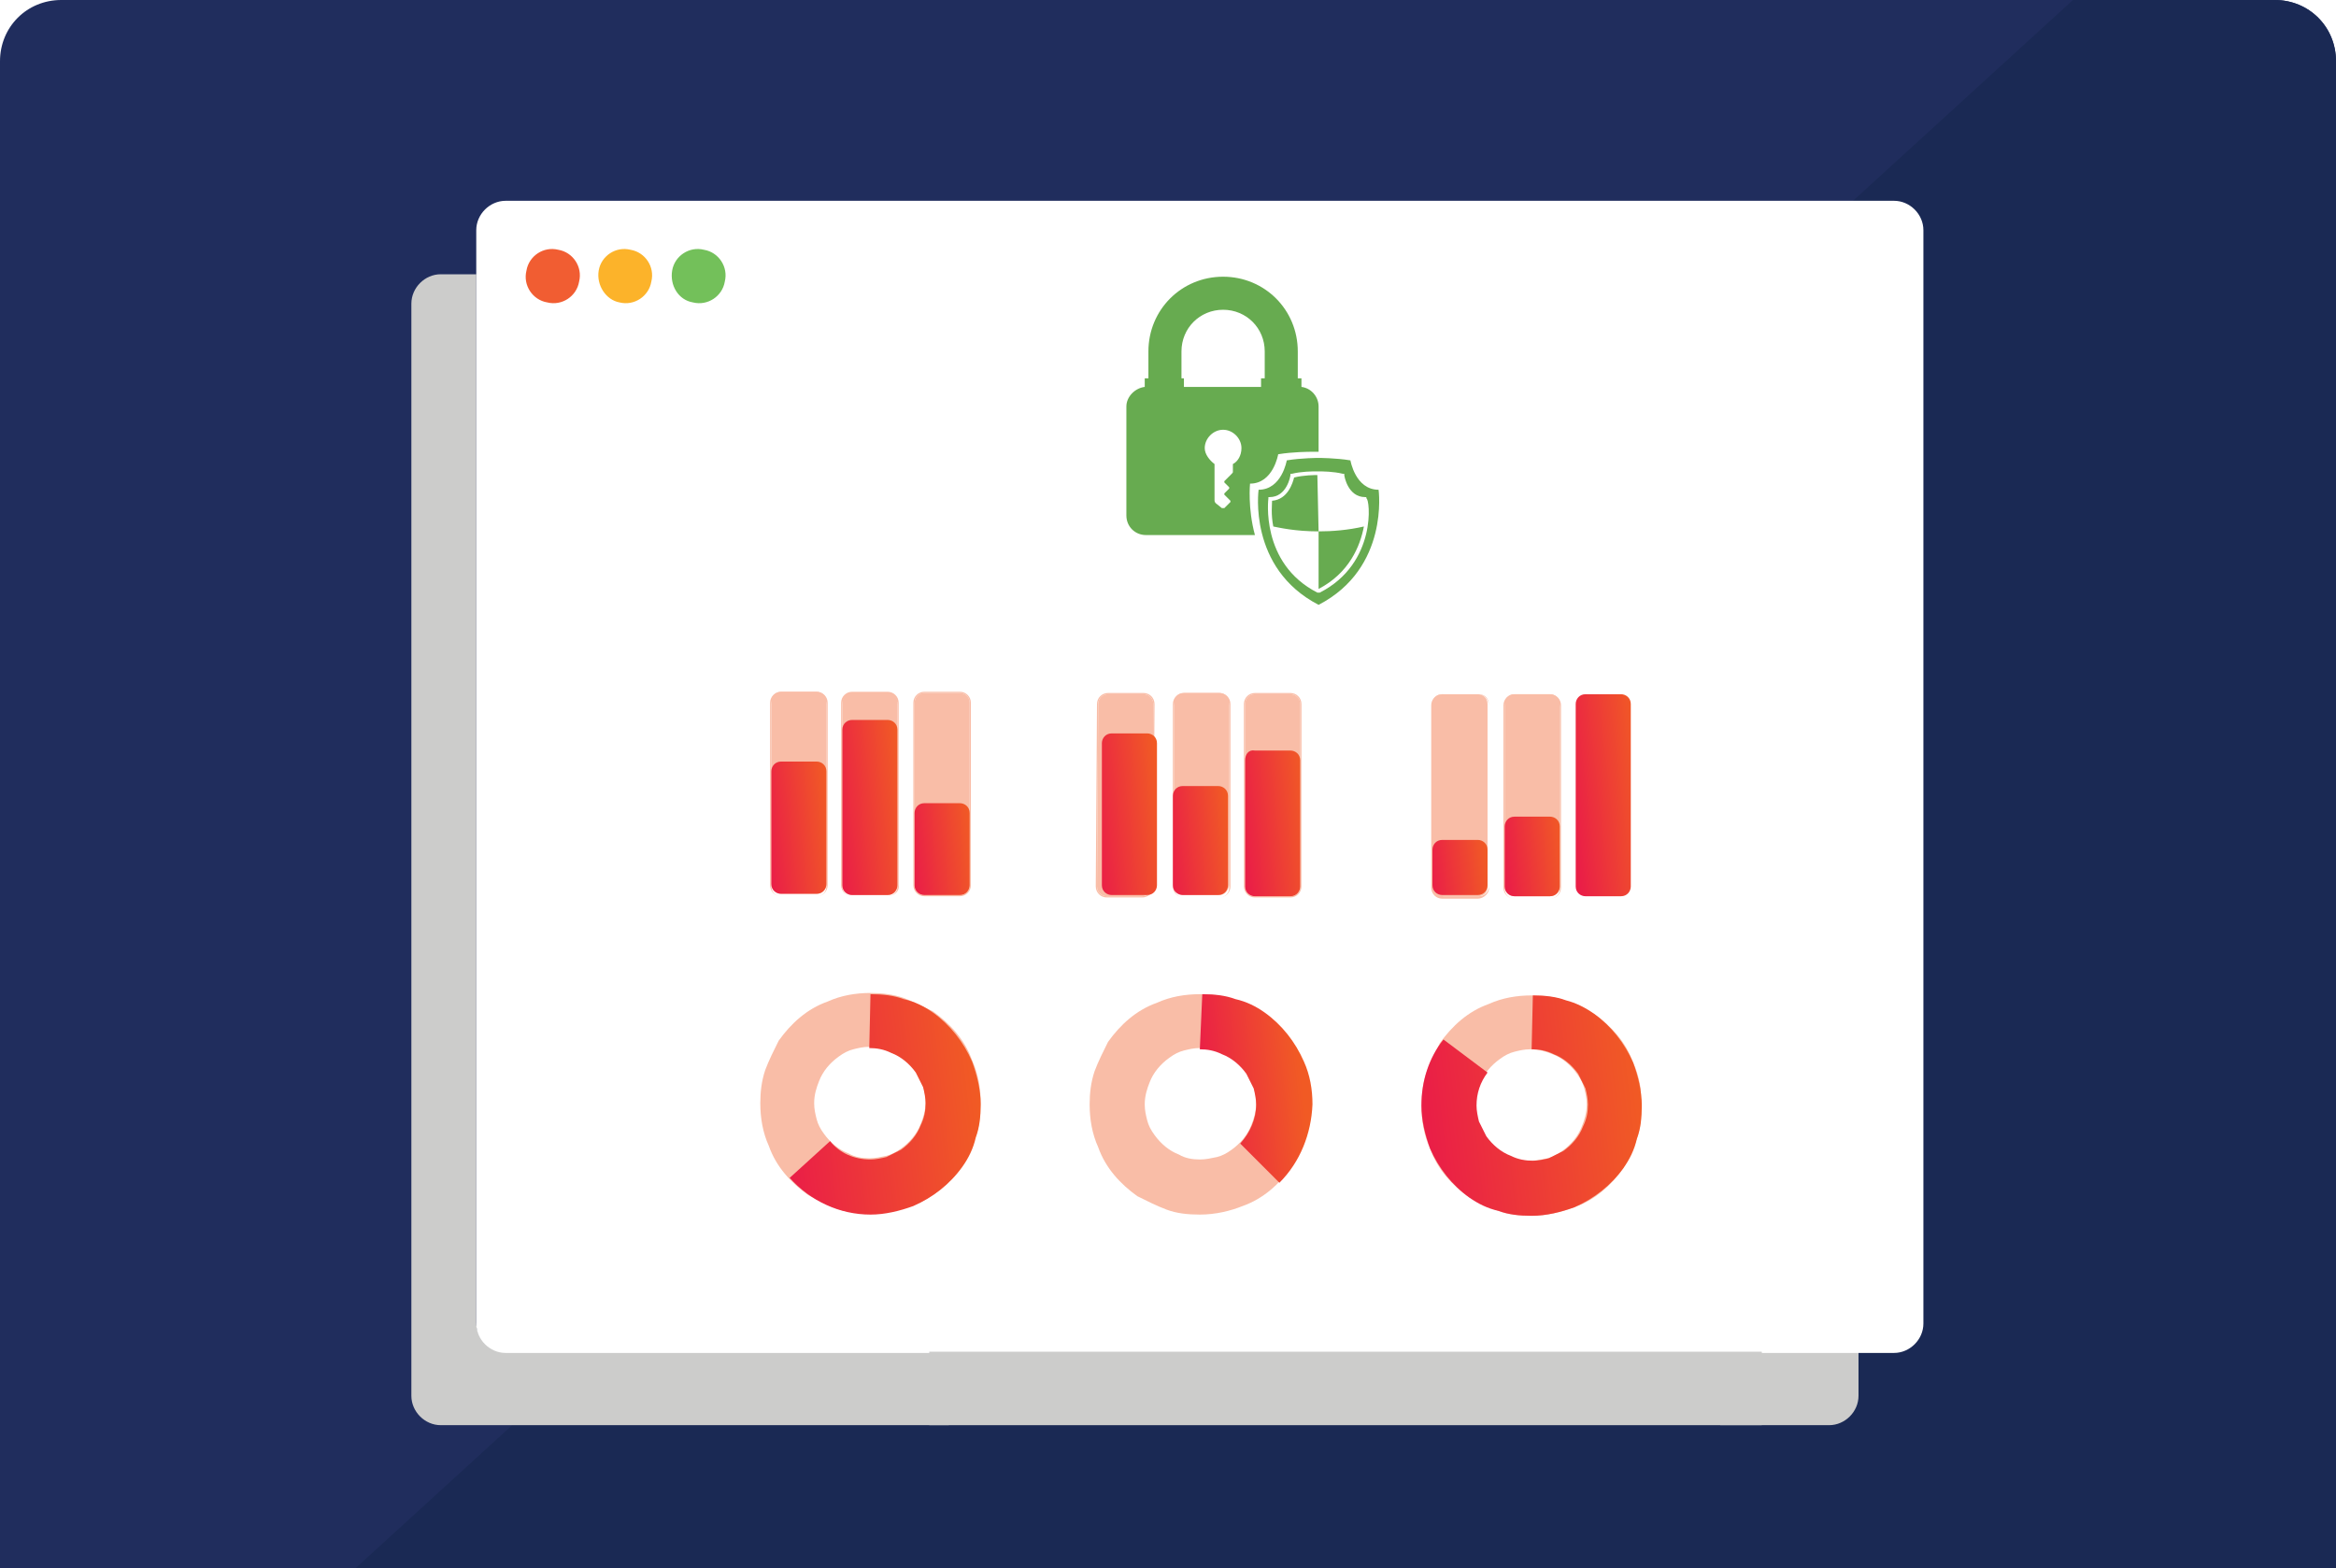 <?xml version="1.0" encoding="utf-8"?>
<!-- Generator: Adobe Illustrator 24.2.1, SVG Export Plug-In . SVG Version: 6.00 Build 0)  -->
<svg version="1.1" id="Laag_1" xmlns="http://www.w3.org/2000/svg" xmlns:xlink="http://www.w3.org/1999/xlink" x="0px" y="0px"
	 viewBox="0 0 190.8 128.1" style="enable-background:new 0 0 190.8 128.1;" xml:space="preserve">
<style type="text/css">
	.st0{clip-path:url(#SVGID_2_);}
	.st1{clip-path:url(#SVGID_4_);fill:#202D5D;}
	.st2{clip-path:url(#SVGID_4_);fill:#E5E5E5;}
	.st3{clip-path:url(#SVGID_4_);fill:#1A2954;}
	.st4{clip-path:url(#SVGID_6_);fill:#CCCCCB;}
	.st5{clip-path:url(#SVGID_6_);fill:#FFFFFF;}
	.st6{clip-path:url(#SVGID_8_);}
	.st7{clip-path:url(#SVGID_12_);}
	.st8{clip-path:url(#SVGID_16_);}
	.st9{clip-path:url(#SVGID_20_);fill:#FFFFFF;}
	.st10{clip-path:url(#SVGID_20_);fill:#F15D32;}
	.st11{clip-path:url(#SVGID_20_);fill:#FCB32A;}
	.st12{clip-path:url(#SVGID_20_);fill:#73C05A;}
	.st13{clip-path:url(#SVGID_22_);}
	.st14{clip-path:url(#SVGID_26_);}
	.st15{clip-path:url(#SVGID_30_);}
	.st16{clip-path:url(#SVGID_34_);}
	.st17{clip-path:url(#SVGID_38_);}
	.st18{clip-path:url(#SVGID_42_);}
	.st19{clip-path:url(#SVGID_46_);}
	.st20{clip-path:url(#SVGID_50_);}
	.st21{clip-path:url(#SVGID_54_);}
	.st22{clip-path:url(#SVGID_58_);}
	.st23{clip-path:url(#SVGID_62_);}
	.st24{clip-path:url(#SVGID_66_);}
	.st25{clip-path:url(#SVGID_70_);}
	.st26{clip-path:url(#SVGID_74_);fill:#FFFFFF;}
	.st27{clip-path:url(#SVGID_74_);fill:#E6E6E5;}
	.st28{clip-path:url(#SVGID_74_);fill:#67AB50;}
	.st29{clip-path:url(#SVGID_74_);fill:#EC1C46;}
	.st30{clip-path:url(#SVGID_76_);fill:url(#SVGID_77_);}
	.st31{clip-path:url(#SVGID_79_);}
	.st32{clip-path:url(#SVGID_81_);fill:#202D5D;}
	.st33{clip-path:url(#SVGID_81_);fill:#E5E5E5;}
	.st34{clip-path:url(#SVGID_81_);fill:#1A2954;}
	.st35{clip-path:url(#SVGID_83_);fill:#CCCCCB;}
	.st36{clip-path:url(#SVGID_83_);fill:#FFFFFF;}
	.st37{clip-path:url(#SVGID_83_);fill:#F15D32;}
	.st38{clip-path:url(#SVGID_83_);fill:#FCB32A;}
	.st39{clip-path:url(#SVGID_83_);fill:#73C05A;}
	.st40{clip-path:url(#SVGID_85_);fill:#F9BDA7;}
	.st41{clip-path:url(#SVGID_87_);fill:url(#SVGID_88_);}
	.st42{clip-path:url(#SVGID_90_);fill:#F9BDA7;}
	.st43{clip-path:url(#SVGID_92_);fill:url(#SVGID_93_);}
	.st44{clip-path:url(#SVGID_95_);fill:url(#SVGID_96_);}
	.st45{clip-path:url(#SVGID_98_);fill:#F9BDA7;}
	.st46{clip-path:url(#SVGID_100_);fill:url(#SVGID_101_);}
	.st47{clip-path:url(#SVGID_103_);fill:#F9BDA7;}
	.st48{clip-path:url(#SVGID_105_);fill:url(#SVGID_106_);}
	.st49{clip-path:url(#SVGID_108_);fill:url(#SVGID_109_);}
	.st50{clip-path:url(#SVGID_111_);fill:url(#SVGID_112_);}
	.st51{clip-path:url(#SVGID_114_);fill:#F9BDA7;}
	.st52{clip-path:url(#SVGID_116_);fill:url(#SVGID_117_);}
	.st53{clip-path:url(#SVGID_119_);fill:url(#SVGID_120_);}
	.st54{clip-path:url(#SVGID_122_);fill:url(#SVGID_123_);}
	.st55{clip-path:url(#SVGID_125_);fill:#F9BDA7;}
	.st56{clip-path:url(#SVGID_127_);fill:url(#SVGID_128_);}
	.st57{clip-path:url(#SVGID_130_);fill:#F9BDA7;}
	.st58{clip-path:url(#SVGID_132_);fill:url(#SVGID_133_);}
	.st59{clip-path:url(#SVGID_135_);fill:#67AB50;}
	.st60{clip-path:url(#SVGID_79_);fill:#CCCCCB;}
	.st61{clip-path:url(#SVGID_137_);}
	.st62{clip-path:url(#SVGID_139_);fill:#202D5D;}
	.st63{clip-path:url(#SVGID_139_);fill:#E5E5E5;}
	.st64{clip-path:url(#SVGID_139_);fill:#1A2954;}
	.st65{clip-path:url(#SVGID_141_);fill:#FFFFFF;}
	.st66{clip-path:url(#SVGID_143_);fill:url(#SVGID_144_);}
	.st67{clip-path:url(#SVGID_146_);fill:url(#SVGID_147_);}
	.st68{clip-path:url(#SVGID_149_);fill:url(#SVGID_150_);}
	.st69{clip-path:url(#SVGID_152_);fill:url(#SVGID_153_);}
	.st70{clip-path:url(#SVGID_155_);fill:url(#SVGID_156_);}
	.st71{clip-path:url(#SVGID_158_);fill:url(#SVGID_159_);}
	.st72{clip-path:url(#SVGID_161_);fill:url(#SVGID_162_);}
	.st73{clip-path:url(#SVGID_164_);fill:url(#SVGID_165_);}
	.st74{clip-path:url(#SVGID_167_);fill:#FFFFFF;}
	.st75{clip-path:url(#SVGID_169_);fill:url(#SVGID_170_);}
	.st76{clip-path:url(#SVGID_172_);fill:url(#SVGID_173_);}
	.st77{clip-path:url(#SVGID_175_);fill:url(#SVGID_176_);}
	.st78{clip-path:url(#SVGID_178_);fill:url(#SVGID_179_);}
	.st79{clip-path:url(#SVGID_181_);fill:url(#SVGID_182_);}
	.st80{clip-path:url(#SVGID_184_);fill:url(#SVGID_185_);}
	.st81{clip-path:url(#SVGID_187_);fill:url(#SVGID_188_);}
	.st82{clip-path:url(#SVGID_190_);fill:url(#SVGID_191_);}
	.st83{clip-path:url(#SVGID_193_);}
	.st84{clip-path:url(#SVGID_195_);fill:#202D5D;}
	.st85{clip-path:url(#SVGID_195_);fill:#E5E5E5;}
	.st86{clip-path:url(#SVGID_195_);fill:#1A2954;}
	.st87{clip-path:url(#SVGID_197_);fill:#FFFFFF;}
	.st88{clip-path:url(#SVGID_193_);fill:#FFFFFF;}
	.st89{clip-path:url(#SVGID_199_);fill:#FFFFFF;}
	.st90{clip-path:url(#SVGID_201_);fill:url(#SVGID_202_);}
	.st91{clip-path:url(#SVGID_204_);fill:url(#SVGID_205_);}
	.st92{clip-path:url(#SVGID_207_);fill:url(#SVGID_208_);}
	.st93{clip-path:url(#SVGID_210_);fill:url(#SVGID_211_);}
	.st94{clip-path:url(#SVGID_213_);fill:url(#SVGID_214_);}
	.st95{clip-path:url(#SVGID_216_);fill:url(#SVGID_217_);}
	.st96{clip-path:url(#SVGID_219_);fill:url(#SVGID_220_);}
	.st97{clip-path:url(#SVGID_222_);fill:url(#SVGID_223_);}
	.st98{clip-path:url(#SVGID_225_);fill:url(#SVGID_226_);}
	.st99{clip-path:url(#SVGID_228_);fill:url(#SVGID_229_);}
	.st100{clip-path:url(#SVGID_231_);fill:url(#SVGID_232_);}
	.st101{clip-path:url(#SVGID_234_);fill:url(#SVGID_235_);}
	.st102{clip-path:url(#SVGID_237_);fill:url(#SVGID_238_);}
	.st103{clip-path:url(#SVGID_240_);fill:url(#SVGID_241_);}
	.st104{clip-path:url(#SVGID_243_);fill:url(#SVGID_244_);}
	.st105{clip-path:url(#SVGID_246_);fill:url(#SVGID_247_);}
	.st106{clip-path:url(#SVGID_249_);fill:url(#SVGID_250_);}
	.st107{clip-path:url(#SVGID_252_);fill:url(#SVGID_253_);}
	.st108{clip-path:url(#SVGID_255_);fill:url(#SVGID_256_);}
	.st109{clip-path:url(#SVGID_258_);fill:url(#SVGID_259_);}
	.st110{clip-path:url(#SVGID_261_);fill:url(#SVGID_262_);}
	.st111{clip-path:url(#SVGID_264_);fill:url(#SVGID_265_);}
	.st112{clip-path:url(#SVGID_267_);fill:url(#SVGID_268_);}
	.st113{clip-path:url(#SVGID_270_);fill:url(#SVGID_271_);}
	.st114{clip-path:url(#SVGID_273_);fill:url(#SVGID_274_);}
	.st115{clip-path:url(#SVGID_276_);}
	.st116{clip-path:url(#SVGID_278_);fill:#202D5D;}
	.st117{clip-path:url(#SVGID_278_);fill:#E5E5E5;}
	.st118{clip-path:url(#SVGID_278_);fill:#1A2954;}
	.st119{clip-path:url(#SVGID_280_);fill:#FFFFFF;}
	.st120{clip-path:url(#SVGID_276_);fill:#FFFFFF;}
	.st121{clip-path:url(#SVGID_282_);fill:url(#SVGID_283_);}
	.st122{clip-path:url(#SVGID_285_);fill:url(#SVGID_286_);}
	.st123{clip-path:url(#SVGID_288_);fill:url(#SVGID_289_);}
	.st124{clip-path:url(#SVGID_291_);fill:url(#SVGID_292_);}
	.st125{clip-path:url(#SVGID_294_);fill:url(#SVGID_295_);}
	.st126{clip-path:url(#SVGID_297_);fill:url(#SVGID_298_);}
	.st127{clip-path:url(#SVGID_300_);fill:url(#SVGID_301_);}
	.st128{clip-path:url(#SVGID_303_);fill:url(#SVGID_304_);}
	.st129{clip-path:url(#SVGID_306_);fill:url(#SVGID_307_);}
	.st130{clip-path:url(#SVGID_309_);fill:url(#SVGID_310_);}
	.st131{clip-path:url(#SVGID_312_);fill:url(#SVGID_313_);}
	.st132{clip-path:url(#SVGID_315_);}
	.st133{clip-path:url(#SVGID_317_);}
	.st134{clip-path:url(#SVGID_319_);fill:#202D5D;}
	.st135{clip-path:url(#SVGID_319_);fill:#E5E5E5;}
	.st136{clip-path:url(#SVGID_319_);fill:#1A2954;}
	.st137{clip-path:url(#SVGID_321_);fill:#FFFFFF;}
	.st138{clip-path:url(#SVGID_323_);fill:url(#SVGID_324_);}
	.st139{clip-path:url(#SVGID_326_);fill:url(#SVGID_327_);}
	.st140{clip-path:url(#SVGID_329_);fill:url(#SVGID_330_);}
	.st141{clip-path:url(#SVGID_332_);fill:url(#SVGID_333_);}
	.st142{clip-path:url(#SVGID_335_);fill:url(#SVGID_336_);}
	.st143{clip-path:url(#SVGID_338_);fill:url(#SVGID_339_);}
	.st144{clip-path:url(#SVGID_341_);fill:url(#SVGID_342_);}
	.st145{clip-path:url(#SVGID_344_);fill:url(#SVGID_345_);}
	.st146{clip-path:url(#SVGID_347_);fill:url(#SVGID_348_);}
	.st147{clip-path:url(#SVGID_350_);fill:url(#SVGID_351_);}
	.st148{opacity:0.76;clip-path:url(#SVGID_353_);}
	.st149{clip-path:url(#SVGID_355_);fill:#FFFFFF;}
	.st150{clip-path:url(#SVGID_357_);fill:url(#SVGID_358_);}
	.st151{clip-path:url(#SVGID_360_);fill:url(#SVGID_361_);}
	.st152{clip-path:url(#SVGID_363_);fill:url(#SVGID_364_);}
	.st153{clip-path:url(#SVGID_366_);fill:url(#SVGID_367_);}
	.st154{clip-path:url(#SVGID_369_);fill:#FFFFFF;}
	.st155{clip-path:url(#SVGID_371_);fill:url(#SVGID_372_);}
	.st156{clip-path:url(#SVGID_374_);fill:url(#SVGID_375_);}
</style>
<g>
	<g>
		<defs>
			<rect id="SVGID_78_" width="190.8" height="128.1"/>
		</defs>
		<clipPath id="SVGID_2_">
			<use xlink:href="#SVGID_78_"  style="overflow:visible;"/>
		</clipPath>
		<g class="st0">
			<defs>
				<path id="SVGID_80_" d="M5,0C2.2,0,0,2.2,0,5v123.1h190.8V5c0-2.8-2.2-5-5-5H5z"/>
			</defs>
			<clipPath id="SVGID_4_">
				<use xlink:href="#SVGID_80_"  style="overflow:visible;"/>
			</clipPath>
			<rect x="-4.2" y="-0.9" class="st1" width="196.8" height="131.3"/>
			<path class="st2" d="M190.4,139.3c-7.6,0-15.2-0.4-22.7-0.9c-6.6-0.4-13.1-0.6-19.7-0.6c-6.6,0-13.1,0.2-19.7,0.6
				c-4.3,0.3-8.6,0.3-12.8,0.3c-5.7,0-11.4-0.1-17.1-0.1c-0.2,0-0.5,0-0.8,0c-1.6,0-3.2-0.5-4.8-0.6c-3.7-0.1-69.2-1.3-72.9-1.7
				l6.5-6h166.1V-0.9h-22.3L184-13.4c0.5-0.7,2.4-1,4.7-1c4.1,0,9.6,0.9,10.9,1.9l8.7,56c0,0.6-0.1,1.2-0.1,1.7
				c-1.2,16.7-0.6,33.7-0.4,50.4c0,0.8,0.6,1.6,0.8,2.4c0.2,3.1-0.6,6.3,0.2,9.4c1,3.3,0.8,6.3,0.2,9.4c-0.4,3-0.2,5.3,0.2,7.9
				c0.4,2.2,0.2,4.4,0.3,6.5l-6,7.7C199.1,139.2,194.8,139.3,190.4,139.3"/>
			<polygon class="st3" points="192.6,130.4 26.5,130.4 170.3,-0.9 192.6,-0.9 			"/>
		</g>
		<g class="st0">
			<defs>
				<rect id="SVGID_82_" width="190.8" height="128.1"/>
			</defs>
			<clipPath id="SVGID_6_">
				<use xlink:href="#SVGID_82_"  style="overflow:visible;"/>
			</clipPath>
			<path class="st4" d="M38.9,22.4H36c-1.3,0-2.4,1.1-2.4,2.4V114c0,1.3,1.1,2.4,2.4,2.4h41.5v-6H41.3c-1.3,0-2.4-1.1-2.4-2.4V22.4z
				 M151.8,110.4h-11.3v6h8.9c1.3,0,2.4-1.1,2.4-2.4V110.4z"/>
			<path class="st5" d="M41.3,16.4h113.4c1.3,0,2.4,1.1,2.4,2.4v89.3c0,1.3-1.1,2.4-2.4,2.4H41.3c-1.3,0-2.4-1.1-2.4-2.4V18.8
				C38.9,17.5,40,16.4,41.3,16.4"/>
			<path style="clip-path:url(#SVGID_6_);fill:#F15D32;" d="M43,22.1c0.2-1.2,1.4-2,2.6-1.7c1.2,0.2,2,1.4,1.7,2.6
				c-0.2,1.2-1.4,2-2.6,1.7C43.5,24.5,42.7,23.3,43,22.1"/>
			<path style="clip-path:url(#SVGID_6_);fill:#FCB32A;" d="M48.9,22.1c0.2-1.2,1.4-2,2.6-1.7c1.2,0.2,2,1.4,1.7,2.6
				c-0.2,1.2-1.4,2-2.6,1.7C49.5,24.5,48.7,23.3,48.9,22.1"/>
			<path style="clip-path:url(#SVGID_6_);fill:#73C05A;" d="M54.9,22.1c0.2-1.2,1.4-2,2.6-1.7c1.2,0.2,2,1.4,1.7,2.6
				c-0.2,1.2-1.4,2-2.6,1.7C55.4,24.5,54.7,23.3,54.9,22.1"/>
		</g>
		<g class="st0">
			<defs>
				<rect id="SVGID_84_" x="62" y="53" width="72" height="49.7"/>
			</defs>
			<clipPath id="SVGID_8_">
				<use xlink:href="#SVGID_84_"  style="overflow:visible;"/>
			</clipPath>
			<path style="clip-path:url(#SVGID_8_);fill:#F9BDA7;" d="M105.4,73.2L105.4,73.2L105.4,73.2l-2.9,0c-0.4,0-0.8-0.3-0.8-0.8v0
				l0-14.9c0-0.4,0.3-0.8,0.8-0.8h0v-0.1v0.1l2.9,0c0.4,0,0.8,0.3,0.8,0.8v0l0,14.9C106.2,72.8,105.8,73.2,105.4,73.2"/>
			<path style="clip-path:url(#SVGID_8_);fill:#F9BDA7;" d="M101.6,72.4L101.6,72.4 M102.5,56.7c-0.4,0-0.8,0.3-0.8,0.8l0,14.9v0
				c0,0.4,0.3,0.8,0.8,0.8l2.9,0h0c0.4,0,0.8-0.3,0.8-0.8l0-14.9v0c0-0.4-0.3-0.8-0.8-0.8L102.5,56.7L102.5,56.7L102.5,56.7
				L102.5,56.7 M105.4,73.3L105.4,73.3l-2.9,0c-0.5,0-0.9-0.4-0.9-0.9v0l0-14.9c0-0.5,0.4-0.9,0.9-0.9h0l2.9,0
				c0.5,0,0.9,0.4,0.9,0.9v0v0l0,14.9C106.3,72.9,105.9,73.3,105.4,73.3"/>
		</g>
		<g class="st0">
			<defs>
				<path id="SVGID_86_" d="M101.7,62.1l0,10.3c0,0.5,0.4,0.8,0.8,0.8l2.9,0c0.5,0,0.8-0.4,0.8-0.8l0-10.3c0-0.5-0.4-0.8-0.8-0.8
					l-2.9,0C102,61.2,101.7,61.6,101.7,62.1"/>
			</defs>
			<clipPath id="SVGID_10_">
				<use xlink:href="#SVGID_86_"  style="overflow:visible;"/>
			</clipPath>
			
				<linearGradient id="SVGID_12_" gradientUnits="userSpaceOnUse" x1="699.377" y1="111.568" x2="700.377" y2="111.568" gradientTransform="matrix(5.789 -0.667 0.667 5.789 -4021.79 -111.923)">
				<stop  offset="0" style="stop-color:#EA1E47"/>
				<stop  offset="1.000000e-02" style="stop-color:#EA1E47"/>
				<stop  offset="0.888" style="stop-color:#F05528"/>
				<stop  offset="0.99" style="stop-color:#F15A24"/>
				<stop  offset="1" style="stop-color:#F15A24"/>
			</linearGradient>
			<polygon style="clip-path:url(#SVGID_10_);fill:url(#SVGID_12_);" points="101.7,73.8 107.7,73.1 106.2,60.7 100.3,61.4 			"/>
		</g>
		<g class="st0">
			<defs>
				<rect id="SVGID_89_" x="62" y="53" width="72" height="49.7"/>
			</defs>
			<clipPath id="SVGID_14_">
				<use xlink:href="#SVGID_89_"  style="overflow:visible;"/>
			</clipPath>
			<path style="clip-path:url(#SVGID_14_);fill:#F9BDA7;" d="M93.3,73.2L93.3,73.2L93.3,73.2l-2.9,0c-0.4,0-0.8-0.3-0.8-0.8v0
				l0.1-14.9c0-0.4,0.3-0.8,0.8-0.8h0h0l0-0.1l0,0.1l2.9,0c0.4,0,0.8,0.3,0.8,0.8v0l-0.1,14.9C94.1,72.8,93.7,73.2,93.3,73.2"/>
			<path style="clip-path:url(#SVGID_14_);fill:#F9BDA7;" d="M90.5,56.7c-0.4,0-0.8,0.3-0.8,0.8l-0.1,14.9v0c0,0.4,0.3,0.8,0.8,0.8
				l2.9,0h0c0.4,0,0.8-0.3,0.8-0.8l0.1-14.9v0c0-0.4-0.3-0.8-0.8-0.8L90.5,56.7L90.5,56.7L90.5,56.7L90.5,56.7 M93.3,73.3L93.3,73.3
				l-2.9,0c-0.5,0-0.9-0.4-0.9-0.9v0l0.1-14.9c0-0.5,0.4-0.9,0.9-0.9h0l2.9,0c0.5,0,0.9,0.4,0.9,0.9v0l-0.1,14.9
				C94.2,72.9,93.8,73.3,93.3,73.3"/>
			<path style="clip-path:url(#SVGID_14_);fill:#F9BDA7;" d="M99.6,73.1L99.6,73.1L99.6,73.1l-2.9,0c-0.4,0-0.8-0.3-0.8-0.8v0
				l0-14.9c0-0.4,0.3-0.8,0.8-0.8h0l0-0.1l0,0.1l2.9,0c0.4,0,0.8,0.3,0.8,0.8v0l0,14.9C100.3,72.8,100,73.1,99.6,73.1"/>
			<path style="clip-path:url(#SVGID_14_);fill:#F9BDA7;" d="M99.6,73.3L99.6,73.3L99.6,73.3l-2.9,0c-0.5,0-0.9-0.4-0.9-0.9v0
				l0-14.9c0-0.5,0.4-0.9,0.9-0.9h0v0.1v0.1h0c-0.4,0-0.8,0.3-0.8,0.8l0,14.9v0c0,0.4,0.3,0.8,0.8,0.8l2.9,0h0
				c0.4,0,0.8-0.3,0.8-0.8l0-14.9v0c0-0.4-0.3-0.8-0.8-0.8l-2.9,0v-0.1v-0.1l2.9,0c0.5,0,0.9,0.4,0.9,0.9v0v0l0,14.9
				C100.5,72.9,100.1,73.3,99.6,73.3"/>
		</g>
		<g class="st0">
			<defs>
				<path id="SVGID_91_" d="M90.8,59.9c-0.5,0-0.8,0.4-0.8,0.8l0,11.6c0,0.5,0.4,0.8,0.8,0.8l2.9,0c0.5,0,0.8-0.4,0.8-0.8l0-11.6
					c0-0.5-0.4-0.8-0.8-0.8L90.8,59.9C90.8,59.9,90.8,59.9,90.8,59.9"/>
			</defs>
			<clipPath id="SVGID_16_">
				<use xlink:href="#SVGID_91_"  style="overflow:visible;"/>
			</clipPath>
			
				<linearGradient id="SVGID_18_" gradientUnits="userSpaceOnUse" x1="702.899" y1="111.974" x2="703.899" y2="111.974" gradientTransform="matrix(5.934 -0.683 0.683 5.934 -4158.293 -117.082)">
				<stop  offset="0" style="stop-color:#EA1E47"/>
				<stop  offset="1.000000e-02" style="stop-color:#EA1E47"/>
				<stop  offset="0.888" style="stop-color:#F05528"/>
				<stop  offset="0.99" style="stop-color:#F15A24"/>
				<stop  offset="1" style="stop-color:#F15A24"/>
			</linearGradient>
			<polygon style="clip-path:url(#SVGID_16_);fill:url(#SVGID_18_);" points="90,73.7 96.1,73 94.5,59.4 88.4,60.1 			"/>
		</g>
		<g class="st0">
			<defs>
				<path id="SVGID_94_" d="M96.6,64.2c-0.5,0-0.8,0.4-0.8,0.8l0,7.3c0,0.5,0.4,0.8,0.8,0.8l2.9,0c0.5,0,0.8-0.4,0.8-0.8l0-7.3
					c0-0.5-0.4-0.8-0.8-0.8L96.6,64.2C96.6,64.2,96.6,64.2,96.6,64.2"/>
			</defs>
			<clipPath id="SVGID_20_">
				<use xlink:href="#SVGID_94_"  style="overflow:visible;"/>
			</clipPath>
			
				<linearGradient id="SVGID_22_" gradientUnits="userSpaceOnUse" x1="690.056" y1="110.495" x2="691.056" y2="110.495" gradientTransform="matrix(5.436 -0.626 0.626 5.436 -3725.064 -99.519)">
				<stop  offset="0" style="stop-color:#EA1E47"/>
				<stop  offset="1.000000e-02" style="stop-color:#EA1E47"/>
				<stop  offset="0.888" style="stop-color:#F05528"/>
				<stop  offset="0.99" style="stop-color:#F15A24"/>
				<stop  offset="1" style="stop-color:#F15A24"/>
			</linearGradient>
			<polygon style="clip-path:url(#SVGID_20_);fill:url(#SVGID_22_);" points="95.8,73.8 101.5,73.1 100.4,63.7 94.8,64.4 			"/>
		</g>
		<g class="st0">
			<defs>
				<rect id="SVGID_97_" x="62" y="53" width="72" height="49.7"/>
			</defs>
			<clipPath id="SVGID_24_">
				<use xlink:href="#SVGID_97_"  style="overflow:visible;"/>
			</clipPath>
			<path style="clip-path:url(#SVGID_24_);fill:#F9BDA7;" d="M93.5,90.2L93.5,90.2 M89,90.2L89,90.2L89,90.2 M98,94.7L98,94.7
				c0.5,0,0.9-0.1,1.4-0.2c0.4-0.1,0.8-0.3,1.2-0.6c0.7-0.5,1.3-1.2,1.6-2c0.2-0.5,0.4-1.1,0.4-1.8v0v0c0-0.5-0.1-0.9-0.2-1.3
				c-0.1-0.4-0.3-0.8-0.6-1.2c-0.5-0.7-1.2-1.3-2-1.6c-0.5-0.2-1.1-0.4-1.8-0.4h0h0c-0.5,0-0.9,0.1-1.3,0.2
				c-0.4,0.1-0.8,0.3-1.2,0.6c-0.7,0.5-1.3,1.2-1.6,2c-0.2,0.5-0.4,1.1-0.4,1.8v0v0c0,0.5,0.1,0.9,0.2,1.3s0.3,0.8,0.6,1.2
				c0.5,0.7,1.2,1.3,2,1.6C96.8,94.6,97.4,94.7,98,94.7L98,94.7 M98,99.2L98,99.2L98,99.2L98,99.2c-1,0-1.9-0.1-2.7-0.4
				s-1.6-0.7-2.4-1.1c-1.4-1-2.6-2.3-3.2-4c-0.5-1.1-0.7-2.3-0.7-3.5v0c0-0.9,0.1-1.8,0.4-2.7c0.3-0.8,0.7-1.6,1.1-2.4
				c1-1.4,2.3-2.6,4-3.2c1.1-0.5,2.3-0.7,3.5-0.7h0h0h0c0.9,0,1.8,0.1,2.7,0.4c0.8,0.3,1.6,0.7,2.4,1.1c1.4,1,2.6,2.3,3.2,4
				c0.5,1.1,0.7,2.3,0.7,3.5v0v0c0,0.9-0.1,1.8-0.4,2.7c-0.3,0.8-0.7,1.6-1.1,2.4c-1,1.4-2.3,2.6-4,3.2
				C100.5,98.9,99.3,99.2,98,99.2"/>
		</g>
		<g class="st0">
			<defs>
				<path id="SVGID_99_" d="M98,85.7c0.6,0,1.2,0.1,1.8,0.4c0.8,0.3,1.5,0.9,2,1.6c0.2,0.4,0.4,0.8,0.6,1.2c0.1,0.4,0.2,0.9,0.2,1.3
					v0c0,1.2-0.5,2.3-1.3,3.2l3.2,3.2c1.7-1.7,2.6-4,2.7-6.4v0v0c0-1.2-0.2-2.4-0.7-3.5c-0.7-1.6-1.8-3-3.2-4
					c-0.7-0.5-1.5-0.9-2.4-1.1c-0.8-0.3-1.7-0.4-2.7-0.4L98,85.7z"/>
			</defs>
			<clipPath id="SVGID_26_">
				<use xlink:href="#SVGID_99_"  style="overflow:visible;"/>
			</clipPath>
			
				<linearGradient id="SVGID_28_" gradientUnits="userSpaceOnUse" x1="744.211" y1="116.751" x2="745.211" y2="116.751" gradientTransform="matrix(8.412 -0.969 0.969 8.412 -6275.37 -171.647)">
				<stop  offset="0" style="stop-color:#EA1E47"/>
				<stop  offset="1.000000e-02" style="stop-color:#EA1E47"/>
				<stop  offset="0.888" style="stop-color:#F05528"/>
				<stop  offset="0.99" style="stop-color:#F15A24"/>
				<stop  offset="1" style="stop-color:#F15A24"/>
			</linearGradient>
			<polygon style="clip-path:url(#SVGID_26_);fill:url(#SVGID_28_);" points="98.2,97.6 108.8,96.4 106.9,80.2 96.3,81.4 			"/>
		</g>
		<g class="st0">
			<defs>
				<rect id="SVGID_102_" x="62" y="53" width="72" height="49.7"/>
			</defs>
			<clipPath id="SVGID_30_">
				<use xlink:href="#SVGID_102_"  style="overflow:visible;"/>
			</clipPath>
			<path style="clip-path:url(#SVGID_30_);fill:#F9BDA7;" d="M66.7,73L66.7,73L66.7,73l-2.9,0c-0.4,0-0.8-0.3-0.8-0.8v0l0-14.9
				c0-0.4,0.3-0.8,0.8-0.8h0l0-0.1l0,0.1l2.9,0c0.4,0,0.8,0.3,0.8,0.8v0l0,14.9C67.5,72.7,67.1,73,66.7,73"/>
			<path style="clip-path:url(#SVGID_30_);fill:#F9BDA7;" d="M63.8,56.4L63.8,56.4 M66.7,73L66.7,73 M66.7,73.2L66.7,73.2l-2.9,0
				c-0.5,0-0.9-0.4-0.9-0.9v0l0-14.9v0c0-0.5,0.4-0.9,0.9-0.9h0v0.1l0,0.1h0c-0.4,0-0.8,0.3-0.8,0.8l0,14.9v0c0,0.4,0.3,0.8,0.8,0.8
				l2.9,0h0c0.4,0,0.8-0.3,0.8-0.8l0-14.9v0c0-0.4-0.3-0.8-0.8-0.8l-2.9,0l0-0.1v-0.1l2.9,0c0.5,0,0.9,0.4,0.9,0.9v0l0,14.9
				C67.6,72.8,67.2,73.2,66.7,73.2"/>
			<path style="clip-path:url(#SVGID_30_);fill:#F9BDA7;" d="M72.5,73.1L72.5,73.1L72.5,73.1l-2.9,0c-0.4,0-0.8-0.3-0.8-0.8v0
				l0-14.9c0-0.4,0.3-0.8,0.8-0.8h0l0-0.1l0,0.1l2.9,0c0.4,0,0.8,0.3,0.8,0.8v0l0,14.9C73.3,72.7,73,73.1,72.5,73.1"/>
			<path style="clip-path:url(#SVGID_30_);fill:#F9BDA7;" d="M68.7,72.3L68.7,72.3 M72.5,73.2L72.5,73.2l-2.9,0
				c-0.5,0-0.9-0.4-0.9-0.9v0l0-14.9c0-0.5,0.4-0.9,0.9-0.9h0v0.1l0,0.1h0c-0.4,0-0.8,0.3-0.8,0.8l0,14.9v0c0,0.4,0.3,0.8,0.8,0.8
				l2.9,0h0c0.4,0,0.8-0.3,0.8-0.8l0-14.9v0c0-0.4-0.3-0.8-0.8-0.8l-2.9,0l0-0.1v-0.1l2.9,0c0.5,0,0.9,0.4,0.9,0.9v0l0,14.9
				C73.5,72.8,73,73.2,72.5,73.2"/>
			<path style="clip-path:url(#SVGID_30_);fill:#F9BDA7;" d="M78.4,73.1L78.4,73.1L78.4,73.1l-2.9,0c-0.4,0-0.8-0.3-0.8-0.8v0
				l0-14.9c0-0.4,0.3-0.8,0.8-0.8h0l0-0.1l0,0.1l2.9,0c0.4,0,0.8,0.3,0.8,0.8v0l0,14.9C79.2,72.7,78.8,73.1,78.4,73.1"/>
			<path style="clip-path:url(#SVGID_30_);fill:#F9BDA7;" d="M74.5,72.3L74.5,72.3L74.5,72.3 M75.5,56.6c-0.4,0-0.8,0.3-0.8,0.8
				l0,14.9v0c0,0.4,0.3,0.8,0.8,0.8l2.9,0h0c0.4,0,0.8-0.3,0.8-0.8l0-14.9v0c0-0.4-0.3-0.8-0.8-0.8L75.5,56.6L75.5,56.6L75.5,56.6
				L75.5,56.6 M78.4,73.2L78.4,73.2l-2.9,0c-0.5,0-0.9-0.4-0.9-0.9v0l0-14.9c0-0.5,0.4-0.9,0.9-0.9h0l2.9,0c0.5,0,0.9,0.4,0.9,0.9v0
				l0,14.9C79.3,72.8,78.9,73.2,78.4,73.2"/>
		</g>
		<g class="st0">
			<defs>
				<path id="SVGID_104_" d="M63.8,62.2c-0.5,0-0.8,0.4-0.8,0.8l0,9.2c0,0.5,0.4,0.8,0.8,0.8l2.9,0c0.5,0,0.8-0.4,0.8-0.8l0-9.2
					c0-0.5-0.4-0.8-0.8-0.8L63.8,62.2C63.8,62.2,63.8,62.2,63.8,62.2"/>
			</defs>
			<clipPath id="SVGID_32_">
				<use xlink:href="#SVGID_104_"  style="overflow:visible;"/>
			</clipPath>
			
				<linearGradient id="SVGID_34_" gradientUnits="userSpaceOnUse" x1="696.208" y1="111.203" x2="697.208" y2="111.203" gradientTransform="matrix(5.664 -0.652 0.652 5.664 -3953.343 -107.637)">
				<stop  offset="0" style="stop-color:#EA1E47"/>
				<stop  offset="1.000000e-02" style="stop-color:#EA1E47"/>
				<stop  offset="0.888" style="stop-color:#F05528"/>
				<stop  offset="0.99" style="stop-color:#F15A24"/>
				<stop  offset="1" style="stop-color:#F15A24"/>
			</linearGradient>
			<polygon style="clip-path:url(#SVGID_32_);fill:url(#SVGID_34_);" points="63,73.7 68.8,73 67.5,61.7 61.6,62.3 			"/>
		</g>
		<g class="st0">
			<defs>
				<path id="SVGID_107_" d="M68.8,59.6l0,12.7c0,0.5,0.4,0.8,0.8,0.8l2.9,0c0.5,0,0.8-0.4,0.8-0.8l0-12.7c0-0.5-0.4-0.8-0.8-0.8
					l-2.9,0C69.2,58.8,68.8,59.1,68.8,59.6"/>
			</defs>
			<clipPath id="SVGID_36_">
				<use xlink:href="#SVGID_107_"  style="overflow:visible;"/>
			</clipPath>
			
				<linearGradient id="SVGID_38_" gradientUnits="userSpaceOnUse" x1="705.95" y1="112.325" x2="706.95" y2="112.325" gradientTransform="matrix(6.066 -0.699 0.699 6.066 -4292.754 -121.795)">
				<stop  offset="0" style="stop-color:#EA1E47"/>
				<stop  offset="1.000000e-02" style="stop-color:#EA1E47"/>
				<stop  offset="0.888" style="stop-color:#F05528"/>
				<stop  offset="0.99" style="stop-color:#F15A24"/>
				<stop  offset="1" style="stop-color:#F15A24"/>
			</linearGradient>
			<polygon style="clip-path:url(#SVGID_36_);fill:url(#SVGID_38_);" points="68.8,73.7 75.1,73 73.4,58.2 67.1,58.9 			"/>
		</g>
		<g class="st0">
			<defs>
				<path id="SVGID_110_" d="M75.5,65.6c-0.5,0-0.8,0.4-0.8,0.8l0,5.9c0,0.5,0.4,0.8,0.8,0.8l2.9,0c0.5,0,0.8-0.4,0.8-0.8l0-5.9
					c0-0.5-0.4-0.8-0.8-0.8L75.5,65.6C75.5,65.6,75.5,65.6,75.5,65.6"/>
			</defs>
			<clipPath id="SVGID_40_">
				<use xlink:href="#SVGID_110_"  style="overflow:visible;"/>
			</clipPath>
			
				<linearGradient id="SVGID_42_" gradientUnits="userSpaceOnUse" x1="685.285" y1="109.945" x2="686.285" y2="109.945" gradientTransform="matrix(5.272 -0.607 0.607 5.272 -3605.172 -93.792)">
				<stop  offset="0" style="stop-color:#EA1E47"/>
				<stop  offset="1.000000e-02" style="stop-color:#EA1E47"/>
				<stop  offset="0.888" style="stop-color:#F05528"/>
				<stop  offset="0.99" style="stop-color:#F15A24"/>
				<stop  offset="1" style="stop-color:#F15A24"/>
			</linearGradient>
			<polygon style="clip-path:url(#SVGID_40_);fill:url(#SVGID_42_);" points="74.7,73.7 80.1,73.1 79.2,65.1 73.7,65.7 			"/>
		</g>
		<g class="st0">
			<defs>
				<rect id="SVGID_113_" x="62" y="53" width="72" height="49.7"/>
			</defs>
			<clipPath id="SVGID_44_">
				<use xlink:href="#SVGID_113_"  style="overflow:visible;"/>
			</clipPath>
			<path style="clip-path:url(#SVGID_44_);fill:#F9BDA7;" d="M120.7,73.2L120.7,73.2L120.7,73.2l-2.9,0c-0.4,0-0.8-0.3-0.8-0.8v0
				l0-14.9c0-0.4,0.3-0.8,0.8-0.8h0l0-0.1l0,0.1l2.9,0c0.4,0,0.8,0.3,0.8,0.8v0l0,14.9C121.5,72.9,121.2,73.2,120.7,73.2"/>
			<path style="clip-path:url(#SVGID_44_);fill:#F9BDA7;" d="M116.9,72.4L116.9,72.4 M117.1,57.5l0,14.9v0c0,0.4,0.3,0.8,0.8,0.8
				l2.9,0h0c0.4,0,0.8-0.3,0.8-0.8l0-14.9v0c0-0.4-0.3-0.8-0.8-0.8l-2.9,0l0-0.1l0,0.1h0C117.4,56.7,117.1,57.1,117.1,57.5
				 M120.7,73.4L120.7,73.4l-2.9,0c-0.5,0-0.9-0.4-0.9-0.9v0l0-14.9c0-0.5,0.4-0.9,0.9-0.9h0l2.9,0c0.5,0,0.9,0.4,0.9,0.9v0v0
				l0,14.9C121.7,72.9,121.2,73.4,120.7,73.4"/>
			<path style="clip-path:url(#SVGID_44_);fill:#F9BDA7;" d="M126.6,73.2L126.6,73.2L126.6,73.2l-2.9,0c-0.4,0-0.8-0.3-0.8-0.8v0
				l0-14.9c0-0.4,0.3-0.8,0.8-0.8h0v-0.1v0.1l2.9,0c0.4,0,0.8,0.3,0.8,0.8v0l0,14.9C127.4,72.9,127,73.2,126.6,73.2"/>
			<path style="clip-path:url(#SVGID_44_);fill:#F9BDA7;" d="M122.8,72.4L122.8,72.4 M126.6,73.4L126.6,73.4l-2.9,0
				c-0.5,0-0.9-0.4-0.9-0.9v0l0-14.9c0-0.5,0.4-0.9,0.9-0.9h0v0.1l0,0.1h0c-0.4,0-0.8,0.3-0.8,0.8l0,14.9v0c0,0.4,0.3,0.8,0.8,0.8
				l2.9,0h0c0.4,0,0.8-0.3,0.8-0.8l0-14.9v0c0-0.4-0.3-0.8-0.8-0.8l-2.9,0l0-0.1v-0.1l2.9,0c0.5,0,0.9,0.4,0.9,0.9v0v0l0,14.9
				C127.5,73,127.1,73.4,126.6,73.4"/>
		</g>
		<g class="st0">
			<defs>
				<path id="SVGID_115_" d="M117.8,68.6c-0.5,0-0.8,0.4-0.8,0.8l0,2.9c0,0.5,0.4,0.8,0.8,0.8l2.9,0c0.5,0,0.8-0.4,0.8-0.8l0-2.9
					c0-0.5-0.4-0.8-0.8-0.8L117.8,68.6C117.8,68.6,117.8,68.6,117.8,68.6"/>
			</defs>
			<clipPath id="SVGID_46_">
				<use xlink:href="#SVGID_115_"  style="overflow:visible;"/>
			</clipPath>
			
				<linearGradient id="SVGID_48_" gradientUnits="userSpaceOnUse" x1="674.345" y1="108.685" x2="675.345" y2="108.685" gradientTransform="matrix(4.93 -0.568 0.568 4.93 -3269.523 -81.625)">
				<stop  offset="0" style="stop-color:#EA1E47"/>
				<stop  offset="1.000000e-02" style="stop-color:#EA1E47"/>
				<stop  offset="0.888" style="stop-color:#F05528"/>
				<stop  offset="0.99" style="stop-color:#F15A24"/>
				<stop  offset="1" style="stop-color:#F15A24"/>
			</linearGradient>
			<polygon style="clip-path:url(#SVGID_46_);fill:url(#SVGID_48_);" points="117,73.8 122.1,73.2 121.5,68.1 116.4,68.7 			"/>
		</g>
		<g class="st0">
			<defs>
				<path id="SVGID_118_" d="M123.7,66.7c-0.5,0-0.8,0.4-0.8,0.8l0,4.9c0,0.5,0.4,0.8,0.8,0.8l2.9,0c0.5,0,0.8-0.4,0.8-0.8l0-4.9
					c0-0.5-0.4-0.8-0.8-0.8L123.7,66.7C123.7,66.7,123.7,66.7,123.7,66.7"/>
			</defs>
			<clipPath id="SVGID_50_">
				<use xlink:href="#SVGID_118_"  style="overflow:visible;"/>
			</clipPath>
			
				<linearGradient id="SVGID_52_" gradientUnits="userSpaceOnUse" x1="681.919" y1="109.558" x2="682.919" y2="109.558" gradientTransform="matrix(5.162 -0.595 0.595 5.162 -3462.493 -89.77)">
				<stop  offset="0" style="stop-color:#EA1E47"/>
				<stop  offset="1.000000e-02" style="stop-color:#EA1E47"/>
				<stop  offset="0.888" style="stop-color:#F05528"/>
				<stop  offset="0.99" style="stop-color:#F15A24"/>
				<stop  offset="1" style="stop-color:#F15A24"/>
			</linearGradient>
			<polygon style="clip-path:url(#SVGID_50_);fill:url(#SVGID_52_);" points="122.9,73.8 128.2,73.2 127.4,66.1 122,66.8 			"/>
		</g>
		<g class="st0">
			<defs>
				<path id="SVGID_121_" d="M129.5,56.7c-0.5,0-0.8,0.4-0.8,0.8l0,14.9c0,0.5,0.4,0.8,0.8,0.8l2.9,0c0.5,0,0.8-0.4,0.8-0.8l0-14.9
					c0-0.5-0.4-0.8-0.8-0.8L129.5,56.7C129.5,56.7,129.5,56.7,129.5,56.7"/>
			</defs>
			<clipPath id="SVGID_54_">
				<use xlink:href="#SVGID_121_"  style="overflow:visible;"/>
			</clipPath>
			
				<linearGradient id="SVGID_56_" gradientUnits="userSpaceOnUse" x1="711.638" y1="112.981" x2="712.638" y2="112.981" gradientTransform="matrix(6.329 -0.729 0.729 6.329 -4458.111 -130.866)">
				<stop  offset="0" style="stop-color:#EA1E47"/>
				<stop  offset="1.000000e-02" style="stop-color:#EA1E47"/>
				<stop  offset="0.888" style="stop-color:#F05528"/>
				<stop  offset="0.99" style="stop-color:#F15A24"/>
				<stop  offset="1" style="stop-color:#F15A24"/>
			</linearGradient>
			<polygon style="clip-path:url(#SVGID_54_);fill:url(#SVGID_56_);" points="128.7,73.9 135.2,73.1 133.3,56.1 126.8,56.9 			"/>
		</g>
		<g class="st0">
			<defs>
				<rect id="SVGID_124_" x="62" y="56.4" width="72" height="42.9"/>
			</defs>
			<clipPath id="SVGID_58_">
				<use xlink:href="#SVGID_124_"  style="overflow:visible;"/>
			</clipPath>
			<path style="clip-path:url(#SVGID_58_);fill:#F9BDA7;" d="M66.5,90.1L66.5,90.1 M62,90.1L62,90.1L62,90.1 M71,94.6L71,94.6
				c0.5,0,0.9-0.1,1.4-0.2c0.4-0.1,0.8-0.3,1.2-0.6c0.7-0.5,1.3-1.2,1.6-2c0.2-0.5,0.4-1.1,0.4-1.8v0c0-0.5-0.1-0.9-0.2-1.3
				c-0.1-0.4-0.3-0.8-0.6-1.2c-0.5-0.7-1.2-1.3-2-1.6c-0.5-0.2-1.1-0.4-1.8-0.4h0h0c-0.5,0-0.9,0.1-1.3,0.2
				c-0.4,0.1-0.8,0.3-1.2,0.6c-0.7,0.5-1.3,1.2-1.6,2c-0.2,0.5-0.4,1.1-0.4,1.8v0c0,0.5,0.1,0.9,0.2,1.3s0.3,0.8,0.6,1.2
				c0.5,0.7,1.2,1.3,2,1.6C69.8,94.5,70.4,94.6,71,94.6L71,94.6 M71,99.1L71,99.1L71,99.1L71,99.1c-1,0-1.9-0.1-2.7-0.4
				S66.7,98,66,97.6c-1.4-1-2.6-2.3-3.2-4c-0.5-1.1-0.7-2.3-0.7-3.5v0c0-0.9,0.1-1.8,0.4-2.7c0.3-0.8,0.7-1.6,1.1-2.4
				c1-1.4,2.3-2.6,4-3.2c1.1-0.5,2.3-0.7,3.5-0.7h0h0h0c0.9,0,1.8,0.1,2.7,0.4c0.8,0.3,1.6,0.7,2.4,1.1c1.4,1,2.6,2.3,3.2,4
				c0.5,1.1,0.7,2.3,0.7,3.5v0v0c0,0.9-0.1,1.8-0.4,2.7c-0.3,0.8-0.7,1.6-1.1,2.4c-1,1.4-2.3,2.6-4,3.2C73.4,98.9,72.2,99.1,71,99.1
				"/>
		</g>
		<g class="st0">
			<defs>
				<path id="SVGID_126_" d="M71,85.6c0.6,0,1.2,0.1,1.8,0.4c0.8,0.3,1.5,0.9,2,1.6c0.2,0.4,0.4,0.8,0.6,1.2
					c0.1,0.4,0.2,0.9,0.2,1.3v0c0,0.6-0.1,1.2-0.4,1.8c-0.3,0.8-0.9,1.5-1.6,2c-0.4,0.2-0.8,0.4-1.2,0.6c-0.4,0.1-0.9,0.2-1.3,0.2h0
					h0c-1.3,0-2.5-0.5-3.3-1.5l-3.3,3c1.7,1.9,4.1,3,6.6,3h0c1.2,0,2.4-0.3,3.5-0.7c1.6-0.7,3-1.8,4-3.2c0.5-0.7,0.9-1.5,1.1-2.4
					c0.3-0.8,0.4-1.7,0.4-2.7v0v0c0-1.2-0.3-2.4-0.7-3.5c-0.7-1.6-1.8-3-3.2-4c-0.7-0.5-1.5-0.9-2.4-1.1c-0.8-0.3-1.7-0.4-2.7-0.4
					L71,85.6z"/>
			</defs>
			<clipPath id="SVGID_60_">
				<use xlink:href="#SVGID_126_"  style="overflow:visible;"/>
			</clipPath>
			
				<linearGradient id="SVGID_62_" gradientUnits="userSpaceOnUse" x1="791.814" y1="122.222" x2="792.814" y2="122.222" gradientTransform="matrix(16.218 -1.868 1.868 16.218 -13006.257 -411.899)">
				<stop  offset="0" style="stop-color:#EA1E47"/>
				<stop  offset="1.000000e-02" style="stop-color:#EA1E47"/>
				<stop  offset="0.888" style="stop-color:#F05528"/>
				<stop  offset="0.99" style="stop-color:#F15A24"/>
				<stop  offset="1" style="stop-color:#F15A24"/>
			</linearGradient>
			<polygon style="clip-path:url(#SVGID_60_);fill:url(#SVGID_62_);" points="64.5,100.9 82.1,98.9 79.8,79.3 62.3,81.3 			"/>
		</g>
		<g class="st0">
			<defs>
				<rect id="SVGID_129_" x="62" y="53" width="72" height="49.7"/>
			</defs>
			<clipPath id="SVGID_64_">
				<use xlink:href="#SVGID_129_"  style="overflow:visible;"/>
			</clipPath>
			<path style="clip-path:url(#SVGID_64_);fill:#F9BDA7;" d="M120.5,90.3L120.5,90.3 M125,94.8L125,94.8c0.5,0,0.9-0.1,1.4-0.2
				c0.4-0.1,0.8-0.3,1.2-0.6c0.7-0.5,1.3-1.2,1.6-2c0.2-0.5,0.4-1.1,0.4-1.8v0v0c0-0.5-0.1-0.9-0.2-1.3c-0.1-0.4-0.3-0.8-0.6-1.2
				c-0.5-0.7-1.2-1.3-2-1.6c-0.5-0.2-1.1-0.4-1.8-0.4h0h0c-0.5,0-0.9,0.1-1.3,0.2c-0.4,0.1-0.8,0.3-1.2,0.6c-0.7,0.5-1.3,1.2-1.6,2
				c-0.2,0.5-0.4,1.1-0.4,1.8v0v0c0,0.5,0.1,0.9,0.2,1.3c0.1,0.4,0.3,0.8,0.6,1.2c0.5,0.7,1.2,1.3,2,1.6
				C123.8,94.7,124.4,94.8,125,94.8L125,94.8 M125.1,99.3L125.1,99.3L125.1,99.3L125.1,99.3c-1,0-1.9-0.1-2.7-0.4s-1.6-0.7-2.4-1.1
				c-1.4-1-2.6-2.3-3.2-4c-0.5-1.1-0.7-2.3-0.7-3.5v0v0c0-0.9,0.1-1.8,0.4-2.7c0.3-0.8,0.7-1.6,1.1-2.4c1-1.4,2.3-2.6,4-3.2
				c1.1-0.5,2.3-0.7,3.5-0.7h0h0h0c0.9,0,1.8,0.1,2.7,0.4c0.8,0.3,1.6,0.7,2.4,1.1c1.4,1,2.6,2.3,3.2,4c0.5,1.1,0.7,2.3,0.7,3.5v0v0
				c0,0.9-0.1,1.8-0.4,2.7c-0.3,0.8-0.7,1.6-1.1,2.4c-1,1.4-2.3,2.6-4,3.2C127.5,99,126.3,99.3,125.1,99.3"/>
		</g>
		<g class="st0">
			<defs>
				<path id="SVGID_131_" d="M125.1,85.7c0.6,0,1.2,0.1,1.8,0.4c0.8,0.3,1.5,0.9,2,1.6c0.2,0.4,0.4,0.8,0.6,1.2
					c0.1,0.4,0.2,0.9,0.2,1.3v0c0,0.6-0.1,1.2-0.4,1.8c-0.3,0.8-0.9,1.5-1.6,2c-0.4,0.2-0.8,0.4-1.2,0.6c-0.4,0.1-0.9,0.2-1.3,0.2h0
					h0c-0.6,0-1.2-0.1-1.8-0.4c-0.8-0.3-1.5-0.9-2-1.6c-0.2-0.4-0.4-0.8-0.6-1.2c-0.1-0.4-0.2-0.9-0.2-1.3v0v0c0-1,0.3-1.9,0.9-2.7
					l-3.6-2.7c-1.2,1.5-1.8,3.4-1.8,5.4v0c0,1.2,0.3,2.4,0.7,3.5c0.7,1.6,1.8,3,3.2,4c0.7,0.5,1.5,0.9,2.4,1.1
					c0.8,0.3,1.7,0.4,2.7,0.4h0c1.2,0,2.4-0.3,3.5-0.7c1.6-0.7,3-1.8,4-3.2c0.5-0.7,0.9-1.5,1.1-2.4c0.3-0.8,0.4-1.7,0.4-2.7v0
					c0-1.2-0.3-2.4-0.7-3.5c-0.7-1.6-1.8-3-3.2-4c-0.7-0.5-1.5-0.9-2.3-1.1c-0.8-0.3-1.7-0.4-2.7-0.4L125.1,85.7z"/>
			</defs>
			<clipPath id="SVGID_66_">
				<use xlink:href="#SVGID_131_"  style="overflow:visible;"/>
			</clipPath>
			
				<linearGradient id="SVGID_68_" gradientUnits="userSpaceOnUse" x1="796.583" y1="122.764" x2="797.583" y2="122.764" gradientTransform="matrix(17.88 -2.06 2.06 17.88 -14379.55 -463.071)">
				<stop  offset="0" style="stop-color:#EA1E47"/>
				<stop  offset="1.000000e-02" style="stop-color:#EA1E47"/>
				<stop  offset="0.888" style="stop-color:#F05528"/>
				<stop  offset="0.99" style="stop-color:#F15A24"/>
				<stop  offset="1" style="stop-color:#F15A24"/>
			</linearGradient>
			<polygon style="clip-path:url(#SVGID_66_);fill:url(#SVGID_68_);" points="116.3,101.3 136.1,99 133.8,79.2 114,81.5 			"/>
		</g>
		<g class="st0">
			<defs>
				<rect id="SVGID_134_" width="190.8" height="128.1"/>
			</defs>
			<clipPath id="SVGID_70_">
				<use xlink:href="#SVGID_134_"  style="overflow:visible;"/>
			</clipPath>
			<path style="clip-path:url(#SVGID_70_);fill:#67AB50;" d="M100.7,37.9v0.6c0,0.1,0,0.1-0.1,0.2l-0.6,0.6c0,0,0,0,0,0.1l0.4,0.4
				c0,0,0,0.1,0,0.1l-0.4,0.4c0,0,0,0,0,0.1l0.4,0.4c0,0,0.1,0.1,0.1,0.1V41l-0.5,0.5c0,0-0.1,0-0.2,0l-0.5-0.4
				c-0.1-0.1-0.1-0.2-0.1-0.3v-2.9c-0.4-0.3-0.8-0.8-0.8-1.3c0-0.8,0.7-1.5,1.5-1.5c0.8,0,1.5,0.7,1.5,1.5
				C101.4,37.2,101.1,37.7,100.7,37.9 M96.5,28.7c0-1.9,1.5-3.4,3.4-3.4c1.9,0,3.4,1.5,3.4,3.4v2.2h-0.3v0.7h-6.3v-0.7h-0.2V28.7z
				 M102.1,39.5c1.9,0,2.3-2.4,2.3-2.4c1.2-0.2,2.6-0.2,2.6-0.2s0.3,0,0.7,0v-3.7c0-0.8-0.6-1.5-1.4-1.6v-0.7h-0.3v-2.2
				c0-3.4-2.7-6.1-6.1-6.1c-3.4,0-6.1,2.7-6.1,6.1v2.2h-0.3v0.7c-0.8,0.1-1.5,0.8-1.5,1.6v8.9c0,0.9,0.7,1.6,1.6,1.6h8.9
				C101.9,41.5,102.1,39.5,102.1,39.5"/>
			<path style="clip-path:url(#SVGID_70_);fill:#67AB50;" d="M107.6,38.8c-0.2,0-1.1,0-1.9,0.2c-0.1,0.4-0.5,1.8-1.8,1.9
				c0,0.3-0.1,1.1,0.1,2.1c0.5,0.1,1.8,0.4,3.7,0.4L107.6,38.8C107.7,38.8,107.7,38.8,107.6,38.8"/>
			<path style="clip-path:url(#SVGID_70_);fill:#67AB50;" d="M107.7,48.1c2.5-1.3,3.4-3.5,3.7-5.1c-1.3,0.3-2.6,0.4-3.7,0.4V48.1z"
				/>
			<path style="clip-path:url(#SVGID_70_);fill:#67AB50;" d="M107.8,48.4L107.8,48.4h-0.2c-4.7-2.4-4-7.7-4-7.7l0-0.1h0.1
				c1.4,0,1.7-1.7,1.7-1.8l0-0.1l0.1,0c0.8-0.2,1.7-0.2,2-0.2c0.1,0,0.1,0,0.1,0c0,0,0,0,0.1,0c0.3,0,1.2,0,2,0.2l0.1,0l0,0.1
				c0,0.1,0.3,1.8,1.7,1.8h0.1l0,0.1C111.9,40.7,112.5,46,107.8,48.4 M112.6,40c-1.9,0-2.3-2.4-2.3-2.4c-1.2-0.2-2.6-0.2-2.6-0.2
				s-1.4,0-2.6,0.2c0,0-0.4,2.4-2.3,2.4c0,0-0.9,6.4,4.9,9.4C113.5,46.4,112.6,40,112.6,40"/>
		</g>
		<rect x="75.9" y="110.4" style="clip-path:url(#SVGID_2_);fill:#CCCCCB;" width="68" height="6"/>
	</g>
</g>
</svg>
